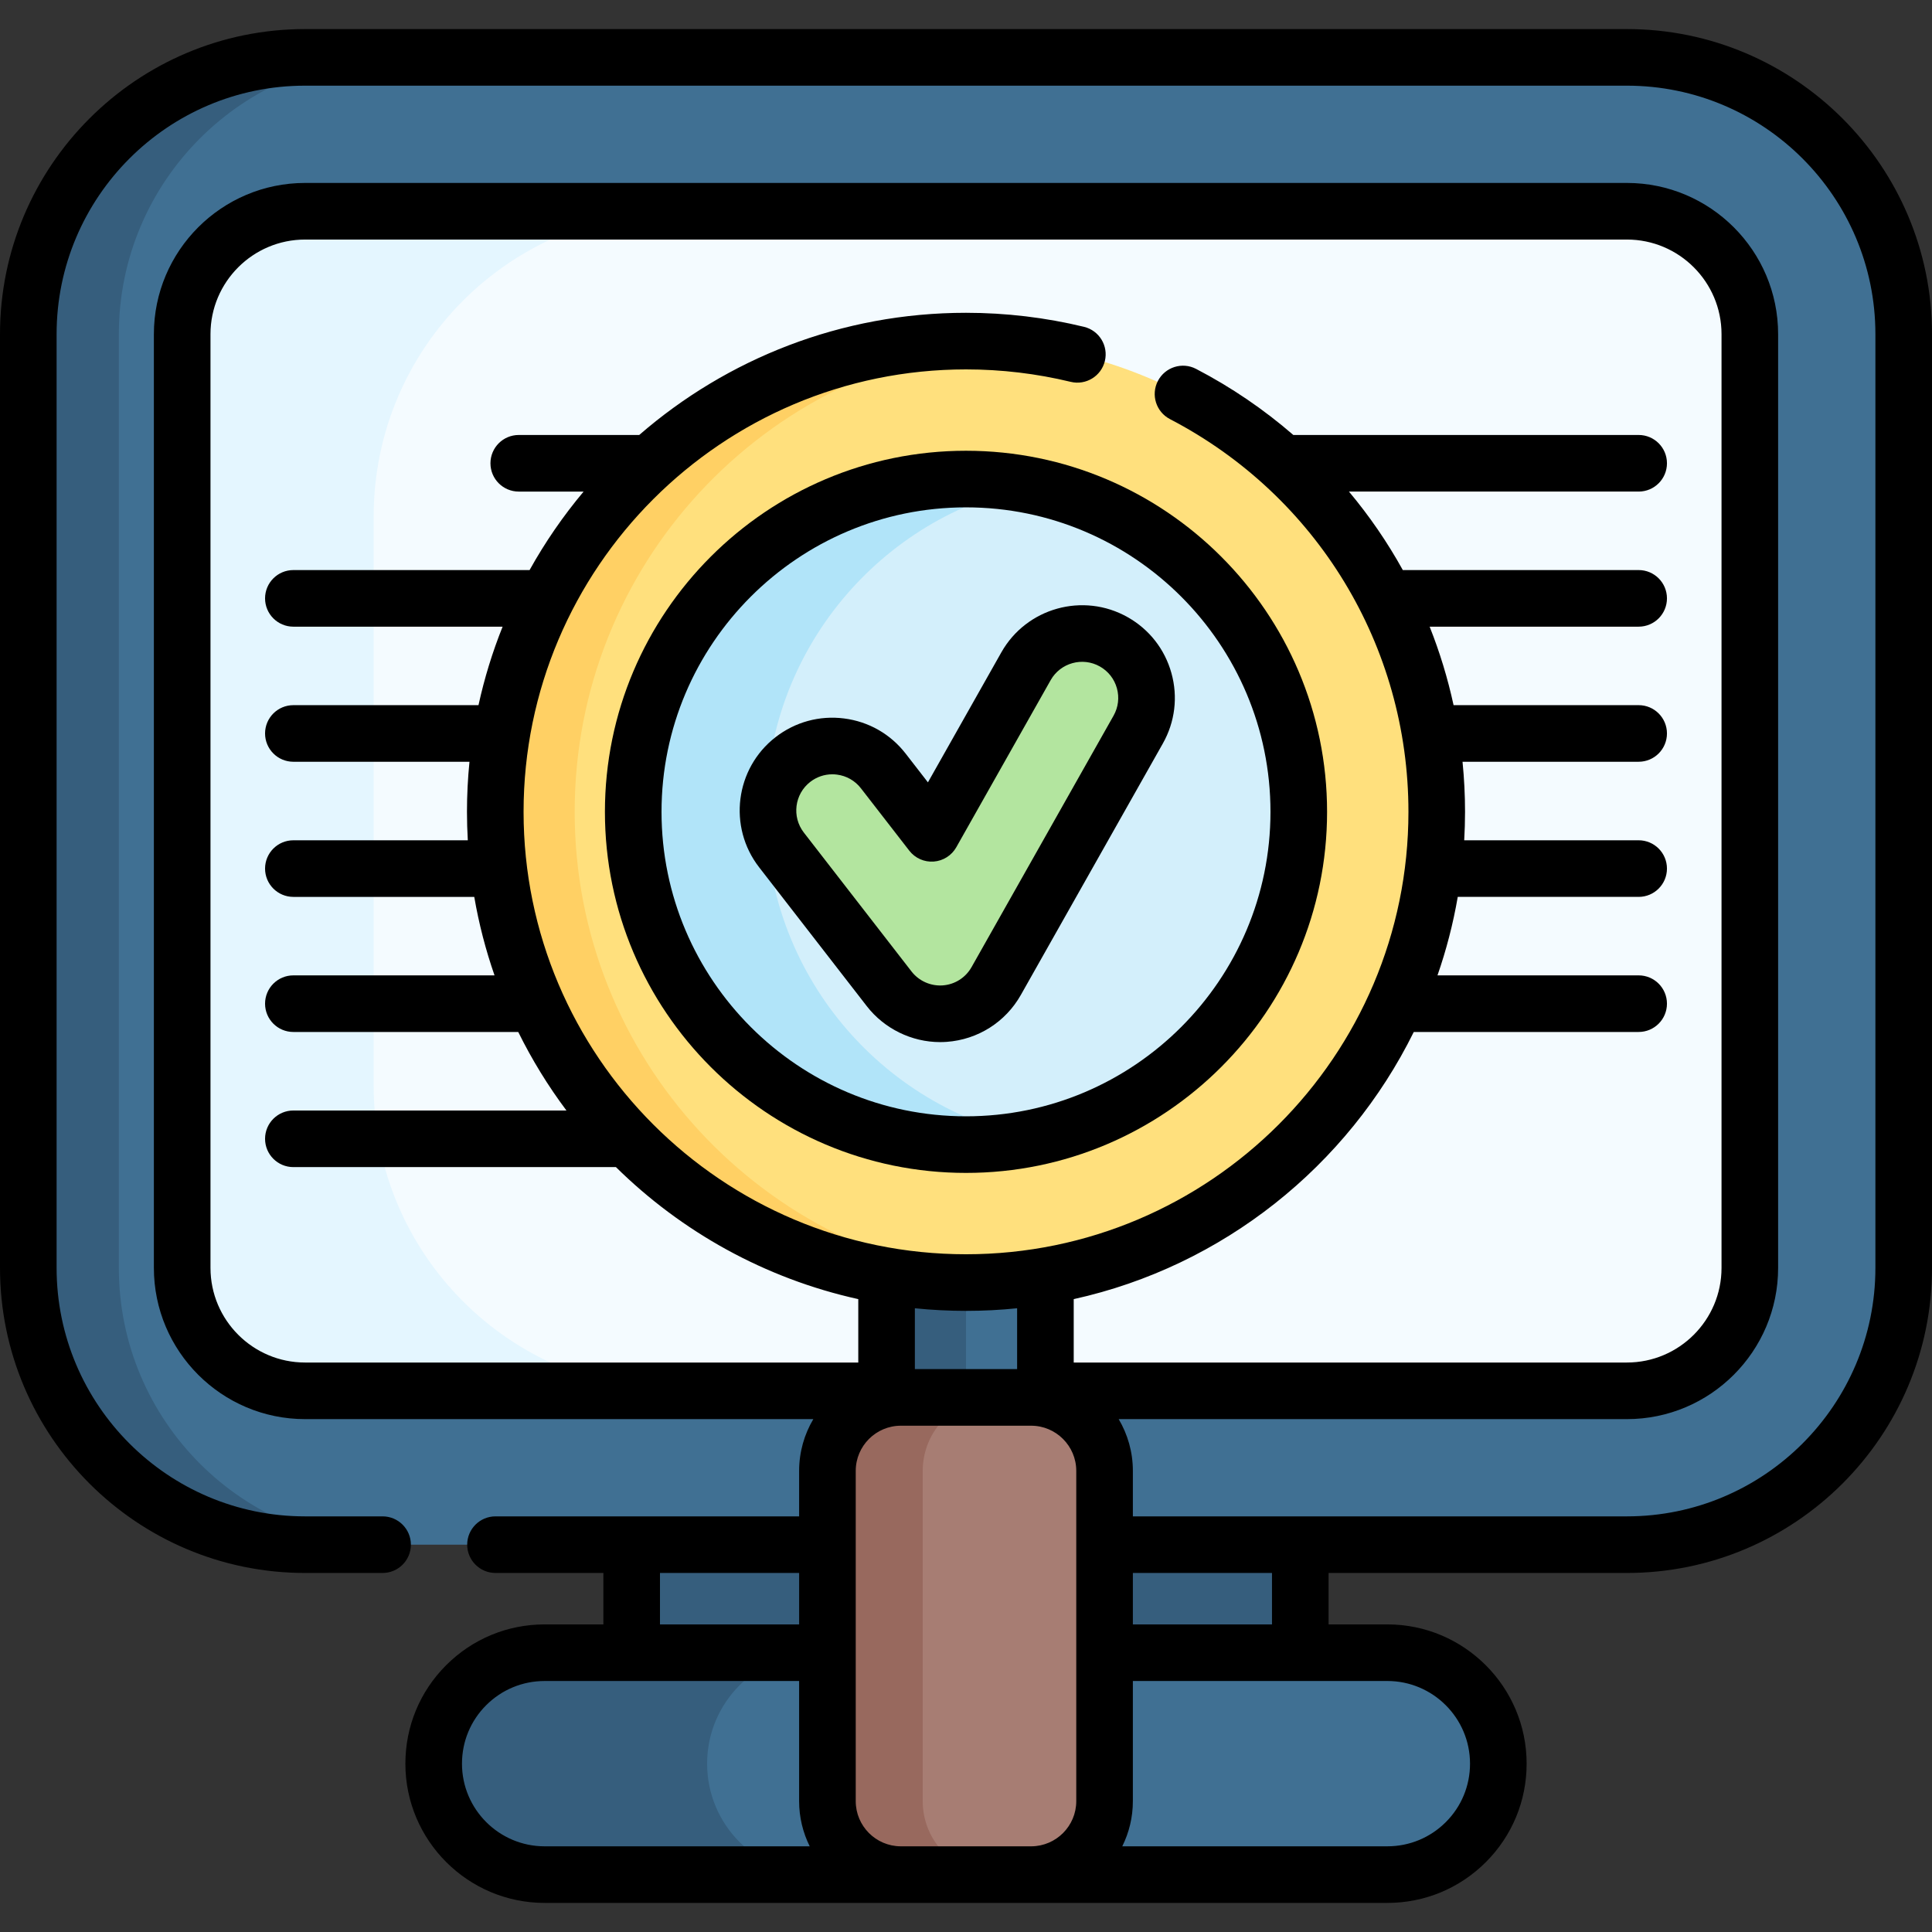 <svg id="Capa_1" enable-background="new 0 0 512 512" height="512" viewBox="0 0 512 512" width="512" xmlns="http://www.w3.org/2000/svg"><rect x="0" y="0" width="512" height="512" fill="#333333" stroke="none"/><g><g><path d="m167.406 388.564h177.188v74.292h-177.188z" fill="#365e7d"/><path d="m431.153 409.357h-350.307c-40.508 0-73.346-32.838-73.346-73.346v-247.461c0-40.508 32.838-73.346 73.346-73.346h350.308c40.508 0 73.346 32.838 73.346 73.346v247.461c-.001 40.508-32.839 73.346-73.347 73.346z" fill="#407093"/><path d="m80.846 368.579c-17.958 0-32.568-14.61-32.568-32.568v-247.461c0-17.958 14.61-32.568 32.568-32.568h350.308c17.958 0 32.568 14.61 32.568 32.568v247.461c0 17.958-14.61 32.568-32.568 32.568z" fill="#f4fbff"/><path d="m179.915 368.582h-99.07c-17.96 0-32.57-14.61-32.57-32.57v-247.46c0-17.96 14.61-32.57 32.57-32.57h99.07c-44.68 0-80.89 36.21-80.89 80.89v150.819c0 44.671 36.21 80.891 80.89 80.891z" fill="#e4f6ff"/><path d="m104.843 409.366h-23.996c-40.511 0-73.347-32.849-73.347-73.347v-247.466c0-40.511 32.837-73.347 73.347-73.347h23.996c-40.511 0-73.347 32.837-73.347 73.347v247.466c0 40.499 32.837 73.347 73.347 73.347z" fill="#365e7d"/><path d="m367.659 496.796h-223.319c-16.242 0-29.408-13.166-29.408-29.408 0-16.242 13.166-29.408 29.408-29.408h223.32c16.242 0 29.408 13.166 29.408 29.408-.001 16.242-13.167 29.408-29.409 29.408z" fill="#407093"/><path d="m216.808 496.803h-72.476c-16.243 0-29.401-13.171-29.401-29.414 0-8.128 3.289-15.469 8.604-20.797 5.328-5.328 12.682-8.617 20.797-8.617h72.476c-8.115 0-15.482 3.289-20.797 8.617-5.328 5.328-8.618 12.668-8.618 20.797.001 16.243 13.172 29.414 29.415 29.414z" fill="#365e7d"/><g><path d="m234.954 317.013h42.091v97.514h-42.091z" fill="#407093"/><path d="m234.954 317.013h21.046v97.514h-21.046z" fill="#365e7d"/><circle cx="255.999" cy="215.144" fill="#ffe07d" r="124.749"/><path d="m266.528 339.451c-3.47.295-6.983.443-10.527.443-68.899 0-124.75-55.862-124.75-124.75 0-68.899 55.851-124.75 124.75-124.75 3.544 0 7.056.148 10.527.443-63.984 5.337-114.234 58.952-114.234 124.307 0 65.344 50.25 118.97 114.234 124.307z" fill="#ffd064"/><circle cx="255.999" cy="215.144" fill="#d3effb" r="88.19"/><path d="m273.575 301.576c-5.676 1.147-11.554 1.751-17.572 1.751-48.711 0-88.193-39.482-88.193-88.183 0-48.711 39.482-88.193 88.193-88.193 6.018 0 11.896.604 17.572 1.751-40.287 8.142-70.621 43.749-70.621 86.442 0 42.682 30.334 78.29 70.621 86.432z" fill="#b1e4f9"/><path d="m273.251 496.796h-34.503c-10.753 0-19.47-8.717-19.47-19.47v-87.527c0-10.753 8.717-19.47 19.47-19.47h34.503c10.753 0 19.47 8.717 19.47 19.47v87.527c0 10.753-8.717 19.47-19.47 19.47z" fill="#a77d73"/><path d="m264.001 496.796h-25.252c-10.759 0-19.471-8.713-19.471-19.471v-87.525c0-10.759 8.713-19.471 19.471-19.471h25.252c-10.759 0-19.471 8.713-19.471 19.471v87.525c-.001 10.758 8.712 19.471 19.471 19.471z" fill="#98695e"/></g><g><path d="m249.134 268.666c-5.253 0-10.243-2.424-13.49-6.612l-28.546-36.822c-5.777-7.452-4.419-18.175 3.032-23.952 7.452-5.777 18.176-4.419 23.953 3.032l12.815 16.53 25.007-44.279c4.637-8.21 15.05-11.106 23.261-6.47 8.21 4.637 11.106 15.051 6.47 23.26l-37.633 66.636c-2.81 4.977-7.925 8.217-13.625 8.632-.417.03-.832.045-1.244.045z" fill="#b3e59f"/></g></g><g><path d="m431.15 7.704h-350.31c-44.575 0-80.84 36.269-80.84 80.849v247.46c0 44.576 36.265 80.84 80.84 80.84h20.55c4.142 0 7.5-3.358 7.5-7.5s-3.358-7.5-7.5-7.5h-20.55c-36.304 0-65.84-29.536-65.84-65.84v-247.46c0-36.31 29.536-65.85 65.84-65.85h350.31c36.31 0 65.85 29.54 65.85 65.85v247.46c0 36.305-29.54 65.84-65.85 65.84h-130.929v-12.054c0-5.006-1.375-9.694-3.761-13.716h134.69c22.095 0 40.07-17.976 40.07-40.07v-247.459c0-22.095-17.975-40.07-40.07-40.07h-350.299c-22.095 0-40.07 17.976-40.07 40.07v247.459c0 22.095 17.975 40.07 40.07 40.07h134.688c-2.386 4.022-3.761 8.71-3.761 13.716v12.054h-80.468c-4.142 0-7.5 3.358-7.5 7.5s3.358 7.5 7.5 7.5h28.591v13.63h-15.56c-9.851 0-19.12 3.836-26.103 10.806-6.969 6.968-10.807 16.239-10.807 26.104 0 20.347 16.558 36.9 36.91 36.9h94.273c.045 0 .09.003.135.003h34.503c.045 0 .09-.003.135-.003h94.274c9.851 0 19.12-3.836 26.104-10.807 6.969-6.969 10.807-16.235 10.807-26.093 0-20.352-16.558-36.91-36.91-36.91h-15.57v-13.63h79.06c44.581 0 80.85-36.265 80.85-80.84v-247.46c-.002-44.58-36.271-80.849-80.852-80.849zm-192.469 481.589c-6.569-.037-11.903-5.389-11.903-11.967v-87.527c0-6.601 5.37-11.971 11.97-11.971h34.503c6.601 0 11.97 5.37 11.97 11.971v87.527c0 6.578-5.333 11.93-11.903 11.967zm17.319-141.899c4.573 0 9.092-.234 13.546-.689v16.124h-27.096v-16.125c4.456.456 8.976.69 13.55.69zm-200.219-11.381v-247.459c0-13.824 11.246-25.07 25.07-25.07h350.299c13.824 0 25.07 11.247 25.07 25.07v247.459c0 13.824-11.246 25.07-25.07 25.07h-146.604v-16.802c39.603-8.748 72.593-35.297 90.117-70.798h59.596c4.142 0 7.5-3.358 7.5-7.5s-3.358-7.5-7.5-7.5h-53.312c2.333-6.706 4.14-13.655 5.372-20.8h47.94c4.142 0 7.5-3.358 7.5-7.5s-3.358-7.5-7.5-7.5h-46.23c.141-2.496.22-5.009.22-7.54 0-4.465-.23-8.892-.666-13.27h46.676c4.142 0 7.5-3.358 7.5-7.5s-3.358-7.5-7.5-7.5h-49.049c-1.55-7.136-3.672-14.091-6.344-20.8h55.393c4.142 0 7.5-3.358 7.5-7.5s-3.358-7.5-7.5-7.5h-62.5c-4.074-7.365-8.856-14.328-14.276-20.8h76.777c4.142 0 7.5-3.358 7.5-7.5s-3.358-7.5-7.5-7.5h-91.517c-7.765-6.729-16.385-12.628-25.772-17.513-3.674-1.912-8.203-.483-10.115 3.19-1.912 3.674-.484 8.203 3.19 10.115 38.985 20.288 63.203 60.168 63.203 104.077 0 64.652-52.598 117.25-117.25 117.25s-117.25-52.598-117.25-117.25 52.599-117.248 117.251-117.248c9.367 0 18.702 1.11 27.745 3.299 4.027.975 8.08-1.499 9.054-5.525s-1.499-8.08-5.525-9.054c-10.198-2.469-20.72-3.72-31.274-3.72-33.093 0-63.384 12.219-86.603 32.38h-31.926c-4.142 0-7.5 3.358-7.5 7.5s3.358 7.5 7.5 7.5h17.189c-5.404 6.442-10.204 13.404-14.318 20.8h-62.601c-4.142 0-7.5 3.358-7.5 7.5s3.358 7.5 7.5 7.5h55.453c-2.68 6.683-4.825 13.634-6.392 20.8h-49.061c-4.142 0-7.5 3.358-7.5 7.5s3.358 7.5 7.5 7.5h46.672c-.437 4.365-.663 8.792-.663 13.27 0 2.531.079 5.044.22 7.54h-46.229c-4.142 0-7.5 3.358-7.5 7.5s3.358 7.5 7.5 7.5h47.939c1.232 7.145 3.04 14.094 5.372 20.8h-53.311c-4.142 0-7.5 3.358-7.5 7.5s3.358 7.5 7.5 7.5h59.595c3.626 7.344 7.906 14.31 12.777 20.81h-72.372c-4.142 0-7.5 3.358-7.5 7.5s3.358 7.5 7.5 7.5h85.483c17.407 17.155 39.53 29.531 64.226 34.987v16.803h-146.599c-13.824-.001-25.07-11.247-25.07-25.071zm119.12 80.841h36.877v13.63h-36.877zm-52.47 50.539c0-5.858 2.277-11.361 6.408-15.492 4.146-4.139 9.651-6.418 15.501-6.418h67.437v31.843c0 4.296 1.015 8.358 2.809 11.967h-70.246c-12.08 0-21.909-9.824-21.909-21.9zm267.139 0c0 5.851-2.277 11.351-6.408 15.481-4.146 4.139-9.652 6.418-15.502 6.418h-70.248c1.795-3.609 2.809-7.67 2.809-11.967v-31.843h67.439c12.081.001 21.91 9.83 21.91 21.911zm-52.48-36.91h-36.869v-13.63h36.869z"/><path d="m160.31 215.144c0 52.764 42.926 95.69 95.69 95.69 52.763 0 95.689-42.926 95.689-95.69 0-52.763-42.926-95.689-95.689-95.689-52.764-.001-95.69 42.925-95.69 95.689zm176.379 0c0 44.493-36.197 80.69-80.689 80.69-44.493 0-80.69-36.197-80.69-80.69 0-44.492 36.197-80.689 80.69-80.689 44.492-.001 80.689 36.196 80.689 80.689z"/><path d="m240.009 199.717c-4.021-5.187-9.822-8.498-16.333-9.322-6.513-.824-12.954.937-18.142 4.958-10.708 8.301-12.666 23.767-4.365 34.475l28.546 36.821c4.62 5.959 11.879 9.517 19.418 9.517.59 0 1.184-.021 1.786-.065 8.226-.599 15.557-5.243 19.612-12.424l37.632-66.636c3.228-5.715 4.037-12.345 2.278-18.668-1.759-6.324-5.875-11.583-11.59-14.812-11.796-6.661-26.816-2.484-33.479 9.313l-19.459 34.458zm7.433 28.605c2.504-.182 4.751-1.605 5.986-3.792l25.006-44.279c2.596-4.596 8.445-6.222 13.042-3.628 2.226 1.257 3.83 3.307 4.515 5.77s.37 5.045-.888 7.272l-37.633 66.637c-1.579 2.797-4.435 4.606-7.631 4.838-3.195.233-6.325-1.175-8.269-3.682l-28.546-36.821c-3.233-4.171-2.471-10.196 1.701-13.43 1.695-1.314 3.735-2.009 5.846-2.009.405 0 .813.026 1.221.078 2.537.321 4.796 1.61 6.363 3.631l12.815 16.53c1.538 1.985 3.965 3.071 6.472 2.885z"/></g></g></svg>